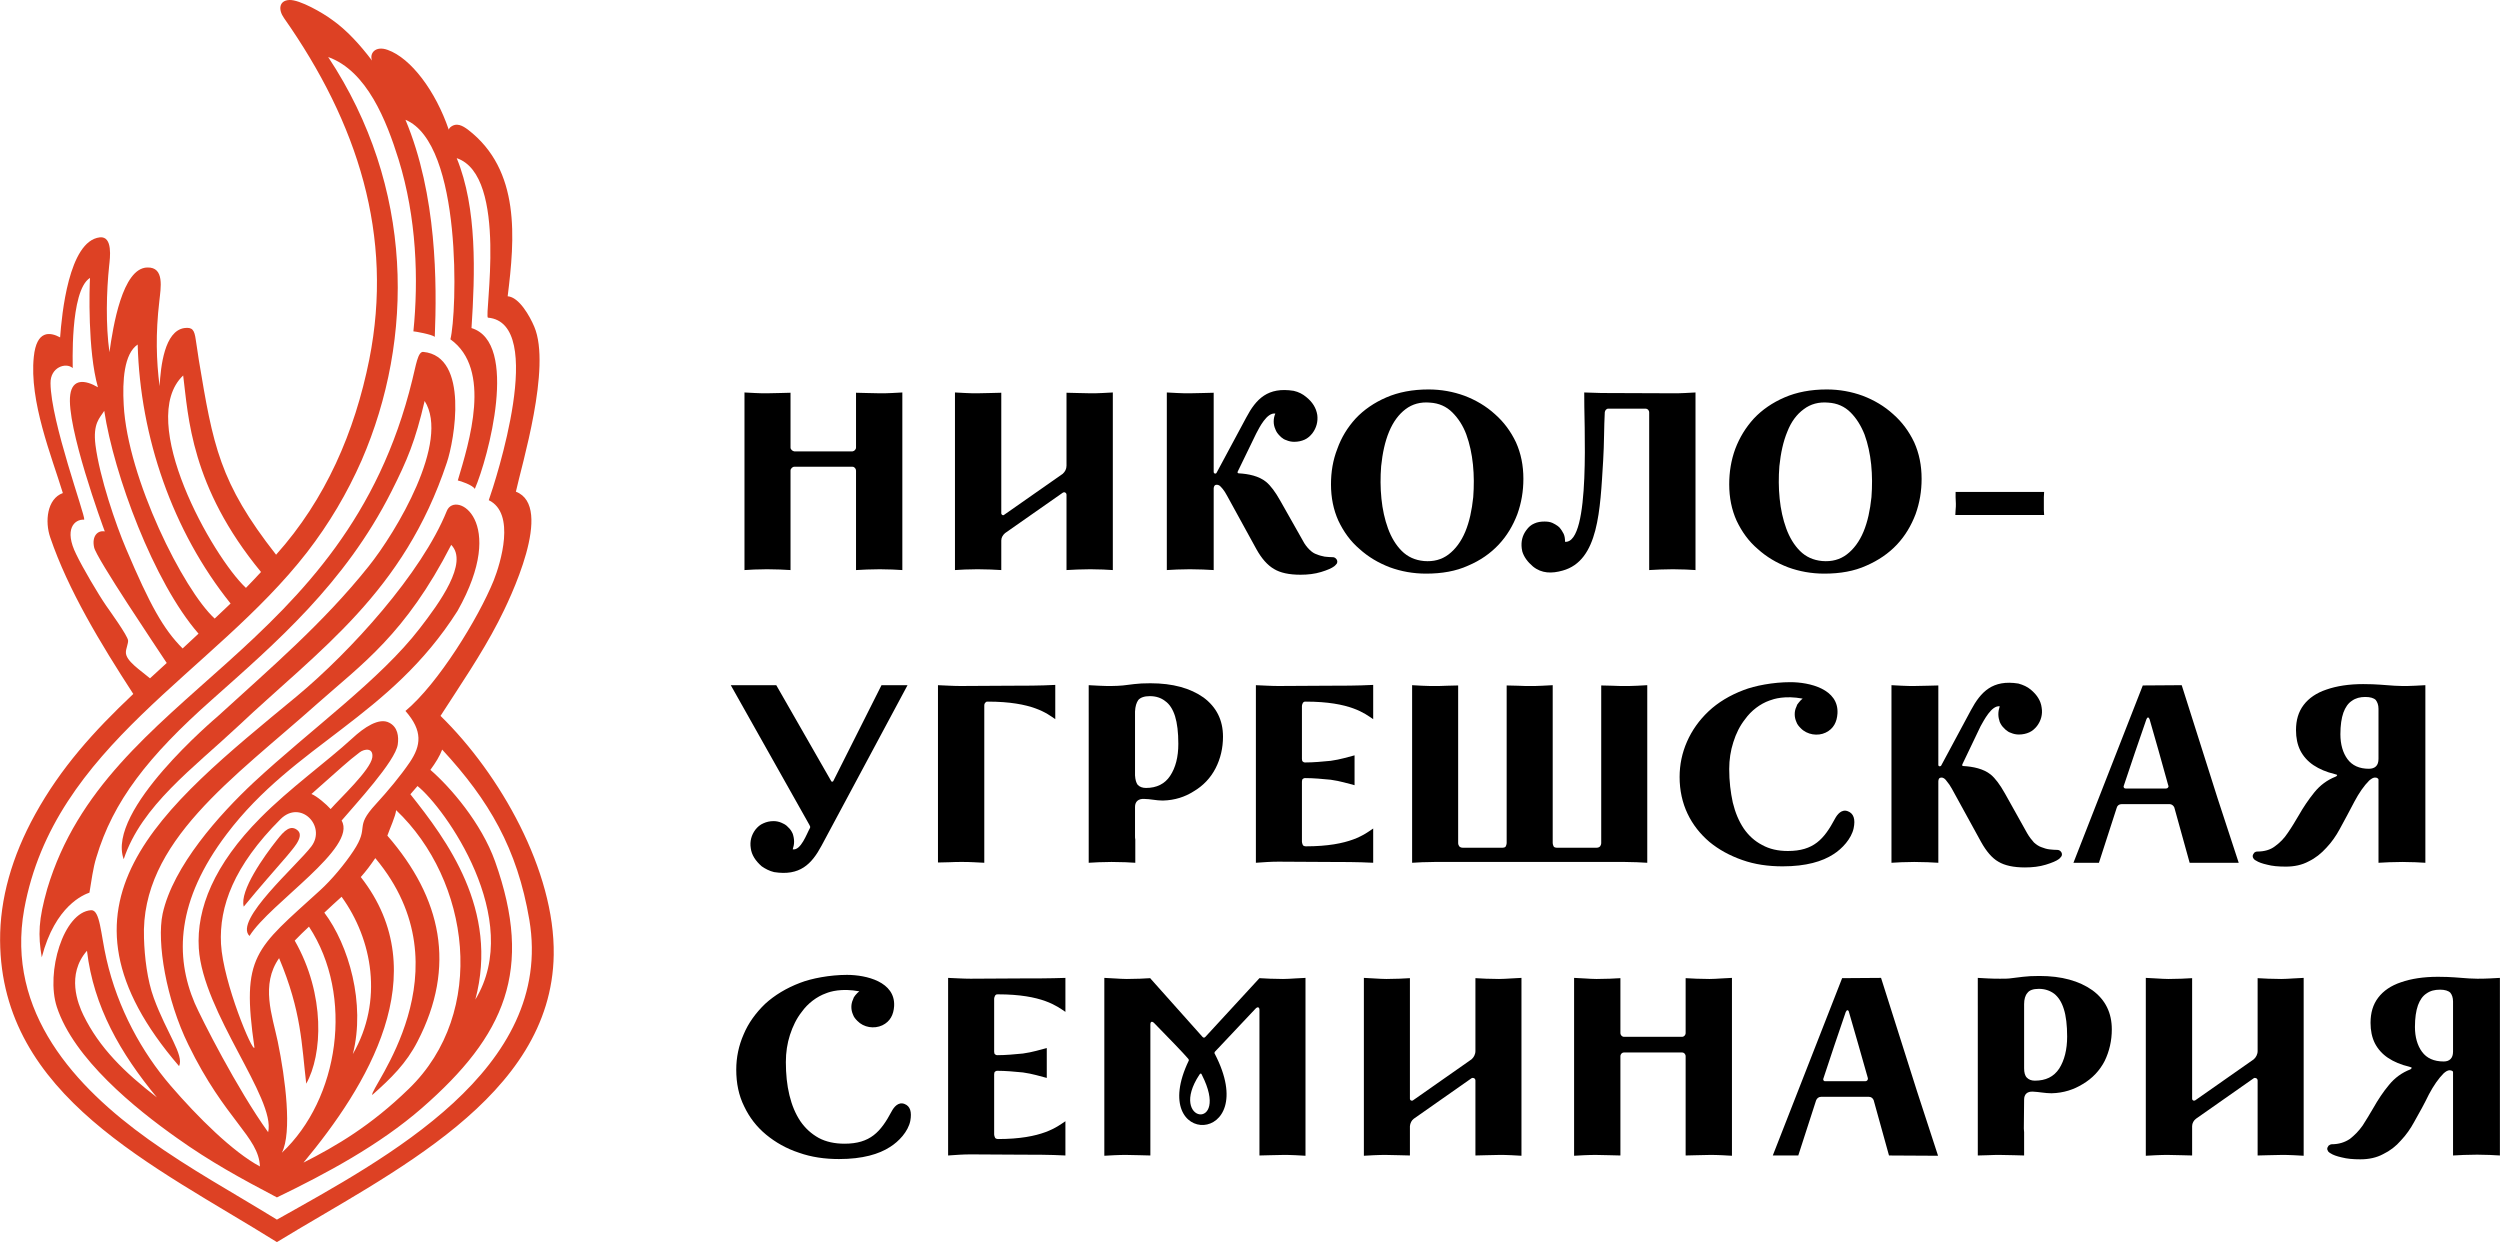 <?xml version="1.0" encoding="UTF-8"?> <!-- Creator: CorelDRAW X7 --> <svg xmlns="http://www.w3.org/2000/svg" xmlns:xlink="http://www.w3.org/1999/xlink" xml:space="preserve" width="90.573mm" height="45mm" style="shape-rendering:geometricPrecision; text-rendering:geometricPrecision; image-rendering:optimizeQuality; fill-rule:evenodd; clip-rule:evenodd" viewBox="0 0 9121 4532"> <defs> <style type="text/css"> <![CDATA[ .fil0 {fill:black} .fil2 {fill:#DD4124} .fil1 {fill:black} ]]> </style> </defs> <g id="Слой_x0020_1">  <g id="_971590560"> <path class="fil0" d="M7216 3669l0 450 0 97 36 -1c17,-1 33,-1 46,-1l51 1 36 1 0 -85c0,-4 -1,-8 -1,-13l1 -106c0,-20 12,-30 32,-29 23,1 44,6 68,6 45,-1 82,-14 113,-33 36,-21 63,-50 81,-85 17,-35 26,-74 26,-115 0,-60 -23,-108 -71,-143 -48,-34 -112,-52 -193,-52 -25,0 -44,1 -60,3l-41 5c-12,2 -26,2 -42,2 -13,0 -28,0 -45,-1l-37 -2 0 101zm179 263c-7,-7 -10,-19 -10,-34l0 -214 0 -20c0,-18 4,-32 12,-41 7,-10 21,-15 42,-15 21,0 40,6 56,18 15,12 27,30 35,56 8,25 12,59 12,100 0,48 -10,87 -29,117 -20,30 -49,44 -89,44 -13,0 -22,-4 -29,-11z"></path> <path class="fil0" d="M3972 2601l0 450 0 97 37 -2c17,0 32,-1 46,-1l51 1 36 2 0 -85c-1,-4 -1,-8 -1,-13l0 -106c0,-20 13,-30 33,-29 22,0 44,6 68,6 45,-1 82,-14 112,-33 36,-21 63,-50 81,-85 18,-35 27,-74 27,-115 0,-61 -24,-108 -71,-143 -48,-34 -112,-52 -194,-52 -24,0 -44,1 -59,3l-41 5c-12,1 -27,2 -42,2 -14,0 -28,0 -45,-1l-38 -2 0 101zm179 263c-6,-8 -9,-19 -10,-35l0 -213 0 -20c1,-19 5,-32 12,-42 8,-9 22,-14 42,-14 22,0 41,6 56,18 16,11 28,30 36,55 8,26 12,59 12,101 0,48 -10,87 -30,117 -19,29 -49,44 -88,44 -13,0 -23,-4 -30,-11z"></path> <g> <path class="fil1" d="M3123 1717l0 219 0 46 0 98 39 -2 48 -1c13,0 28,1 46,1l36 2 0 -97 0 -47 0 -276 0 -127 0 -101 -38 2c-16,1 -31,1 -44,1l-48 -1 -39 -1 0 101 0 99c0,7 -6,13 -13,14l-212 0c-7,-1 -14,-7 -14,-14l0 -99 0 -101 -38 1 -48 1c-13,0 -28,0 -44,-1l-38 -2 0 101 0 87 0 329 0 34 0 97 36 -2c18,0 33,-1 46,-1l48 1 38 2 0 -98 0 -33 0 -232c0,-7 7,-14 14,-14l212 0c7,0 13,7 13,14z"></path> <path class="fil1" d="M5058 1450c-44,19 -82,45 -112,77 -30,33 -52,69 -67,111 -16,41 -23,84 -23,129 0,49 9,93 27,133 19,40 44,75 77,103 32,29 69,51 111,67 41,15 85,23 132,23 58,0 109,-9 153,-29 45,-19 82,-45 112,-77 30,-32 52,-69 68,-111 15,-42 22,-84 22,-129 0,-49 -9,-93 -27,-133 -19,-40 -44,-74 -77,-103 -32,-29 -69,-51 -111,-67 -41,-15 -85,-23 -131,-23 -59,0 -110,10 -154,29zm-18 369c-4,-39 -4,-79 -1,-118 5,-48 14,-90 29,-126 15,-36 35,-63 60,-82 25,-19 55,-27 89,-24 33,2 60,14 82,36 21,21 39,48 51,81 12,33 20,70 24,109 4,40 4,79 1,119 -5,48 -14,90 -29,126 -15,36 -36,64 -61,83 -25,19 -55,27 -90,24 -32,-3 -59,-15 -81,-37 -21,-21 -38,-49 -50,-82 -12,-33 -20,-69 -24,-109z"></path> <path class="fil1" d="M6511 1450c-44,19 -82,45 -112,77 -30,33 -52,69 -68,111 -15,41 -22,84 -22,129 0,49 9,93 27,133 19,40 44,75 77,103 32,29 69,51 111,67 41,15 85,23 132,23 58,0 109,-9 153,-29 44,-19 82,-45 112,-77 30,-32 52,-69 68,-111 15,-42 22,-84 22,-129 0,-49 -9,-93 -27,-133 -19,-40 -44,-74 -77,-103 -32,-29 -69,-51 -111,-67 -41,-15 -85,-23 -131,-23 -59,0 -110,10 -154,29zm-18 369c-4,-39 -4,-79 -1,-118 5,-48 14,-90 29,-126 14,-36 34,-63 60,-82 25,-19 55,-27 89,-24 33,2 60,14 82,36 21,21 38,48 51,81 12,33 20,70 24,109 4,40 4,79 1,119 -5,48 -14,90 -29,126 -15,36 -36,64 -61,83 -25,19 -55,27 -90,24 -32,-3 -59,-15 -81,-37 -21,-21 -38,-49 -50,-82 -12,-33 -20,-69 -24,-109z"></path> <path class="fil1" d="M3667 1945l210 -147c2,-1 4,-2 5,-2 5,0 9,4 9,9l0 131 0 46 0 98 40 -2 47 -1c13,0 28,1 46,1l36 2 0 -97 0 -47 0 -276 0 -127 0 -101 -38 2c-16,1 -31,1 -44,1l-47 -1 -40 -1 0 101 0 165c0,12 -5,22 -14,30l-213 149 -1 1c-1,0 -2,1 -3,1 -4,0 -7,-4 -7,-7l0 -1 0 -338 0 -101 -39 1 -48 1c-13,0 -28,0 -44,-1l-38 -2 0 101 0 87 0 329 0 34 0 97 36 -2c18,0 33,-1 46,-1l48 1 39 2 0 -98 0 -10c0,-11 6,-20 14,-27z"></path> <path class="fil1" d="M5849 1682c4,-64 3,-125 6,-178 1,-7 6,-13 13,-13l136 0c7,0 13,6 13,14l0 29c0,210 0,333 0,402l0 46 0 98 39 -2 48 -1c13,0 28,1 46,1l36 2 0 -97 0 -47 0 -276 0 -127 0 -101 -38 2c-16,1 -31,1 -44,1l-261 -1 -63 -2c-2,101 26,551 -70,545 0,-10 -1,-20 -5,-29 -4,-8 -9,-16 -16,-24l-6 -5c-6,-4 -12,-8 -19,-11 -9,-4 -19,-5 -29,-5 -14,0 -26,2 -37,7 -12,5 -21,13 -29,24 -15,20 -20,42 -17,67l2 11c6,20 19,38 39,55 32,26 69,26 108,15 132,-36 137,-222 148,-400z"></path> <path class="fil0" d="M7185 1795l-50 0 0 19 1 24c0,7 0,14 -1,23l-1 18 51 0 225 0 48 0 -1 -18c0,-9 0,-16 0,-23l0 -24 1 -19 -49 0 -224 0z"></path> <path class="fil1" d="M4428 1722l0 -188 0 -101 -39 1 -48 1c-14,0 -29,0 -46,-1l-38 -2 0 101 0 87 0 329 0 34 0 97 37 -2c18,0 33,-1 47,-1l48 1 39 2 0 -98 0 -33 0 -167c0,-3 1,-6 2,-8 3,-7 13,-6 18,-3 5,3 9,9 13,13 5,6 10,14 16,25l107 195c19,34 40,58 64,72 23,14 55,21 97,21 27,0 52,-3 75,-10 23,-7 39,-14 48,-21 2,-2 5,-4 7,-7 3,-3 4,-6 4,-9 0,-4 -1,-8 -5,-12 -3,-3 -7,-5 -11,-5 -10,0 -20,-1 -30,-2 -9,-2 -19,-4 -28,-8 -10,-3 -19,-9 -28,-18 -8,-8 -17,-19 -24,-33l-82 -145c-18,-32 -35,-55 -52,-69 -26,-21 -63,-29 -100,-31 -2,0 -3,-1 -4,-3 0,-1 0,-2 1,-4l67 -138c11,-21 39,-78 70,-73 -4,9 -6,18 -6,29 0,10 2,19 6,28 3,9 9,17 16,24l5 5c6,5 12,9 19,11 9,4 19,6 29,6 14,0 27,-3 38,-8 11,-5 20,-13 28,-23 15,-20 21,-43 18,-67 -4,-25 -17,-47 -41,-66 -12,-10 -27,-18 -45,-22 -94,-15 -137,29 -173,97l-109 203c-1,1 -2,2 -4,2 -3,0 -6,-2 -6,-6z"></path> </g> <path class="fil1" d="M7748 2869c27,-82 55,-163 83,-244 2,-4 3,-7 6,-7 3,0 4,2 6,7 17,59 46,160 68,241l1 2c0,5 -4,9 -9,9l-148 0c-4,0 -7,-3 -7,-7l0 -1zm212 -369l-142 1 -253 647 93 0 65 -201c2,-8 9,-13 18,-13l175 0c7,0 14,5 17,12l56 202 179 0 -77 -235 -131 -413z"></path> <path class="fil1" d="M7072 2791l0 -189 0 -101 -39 1 -49 1c-13,0 -28,0 -45,-1l-38 -2 0 101 0 87 0 329 0 34 0 97 37 -2c17,0 33,-1 46,-1l49 1 39 2 0 -98 0 -33 0 -166c0,-4 1,-7 2,-9 3,-6 12,-6 17,-3 6,3 10,9 13,13 5,6 11,14 17,25l107 195c19,34 40,59 63,72 23,14 56,21 97,21 28,0 53,-3 76,-10 23,-7 39,-14 47,-20 3,-2 6,-5 8,-8 3,-3 4,-6 4,-9 0,-4 -1,-8 -5,-12 -3,-3 -7,-5 -12,-5 -10,0 -19,-1 -29,-2 -9,-1 -19,-4 -29,-8 -9,-3 -18,-9 -27,-17 -8,-9 -17,-20 -25,-34l-81 -145c-18,-32 -35,-55 -52,-69 -26,-21 -64,-29 -100,-31 -2,0 -3,-1 -4,-2 0,-2 0,-3 1,-5l66 -138c12,-21 40,-77 70,-73 -3,9 -5,19 -5,29 0,10 2,19 5,28 4,9 9,17 17,24l5 5c6,5 12,9 19,11 9,4 19,6 29,6 14,0 27,-3 38,-8 11,-5 20,-13 28,-23 15,-20 21,-43 17,-67 -3,-25 -17,-47 -40,-66 -12,-10 -27,-17 -45,-22 -94,-15 -137,30 -173,97l-109 203c-1,1 -3,2 -5,2 -3,0 -5,-2 -5,-5z"></path> <path class="fil1" d="M2666 2500l287 510c2,4 4,7 2,11 -12,21 -33,83 -63,78 3,-9 5,-18 5,-28 0,-10 -2,-20 -5,-29 -4,-9 -9,-17 -17,-24l-5 -5c-6,-5 -12,-8 -19,-11 -9,-4 -19,-6 -29,-6 -14,0 -26,3 -37,8 -12,5 -21,13 -29,23 -15,20 -21,43 -17,68 3,24 17,46 40,66 13,9 28,17 45,21 94,15 137,-29 173,-96l314 -586 -95 0 -176 350c-1,2 -2,2 -4,2 -1,0 -2,0 -3,-1l-201 -351 -109 0 -57 0z"></path> <path class="fil1" d="M8521 2834c-30,12 -56,31 -77,57 -21,26 -40,54 -57,84 -13,22 -26,44 -40,64 -13,20 -29,36 -47,49 -17,13 -39,19 -64,19 -5,0 -9,2 -12,5 -3,4 -5,8 -5,12 0,3 1,6 4,10 3,3 5,5 8,6 9,6 23,11 41,15 18,5 41,7 68,7 31,0 59,-6 83,-19 25,-12 46,-29 65,-50 19,-20 35,-43 48,-67 19,-35 37,-68 54,-101 17,-32 35,-58 54,-77 4,-3 7,-6 11,-8 4,-2 7,-3 10,-3 5,0 8,1 10,3 2,1 2,2 3,4l0 173 0 33 0 98 39 -2 48 -1c14,0 29,1 47,1l37 2 0 -97 0 -34 0 -329 0 -87 0 -101 -38 2c-17,1 -32,1 -46,1l-28 -1 -14 -1c-12,-1 -26,-2 -41,-3 -14,-1 -34,-2 -60,-2 -52,0 -97,7 -134,20 -36,12 -64,31 -83,56 -19,25 -28,55 -28,92 0,28 5,53 16,75 11,21 27,39 48,53 21,14 47,25 76,32 8,2 11,3 10,5 -1,2 -3,4 -6,5zm44 -64c-17,-23 -26,-54 -26,-91 0,-33 4,-59 11,-79 7,-19 17,-34 31,-43 14,-10 30,-14 49,-14 18,0 31,4 38,11 6,8 10,18 10,32l0 16 0 167c0,12 -3,21 -9,27 -6,6 -15,9 -26,9 -35,0 -61,-12 -78,-35z"></path> <path class="fil1" d="M6157 2969c19,40 46,74 80,103 34,28 74,50 120,66 45,16 94,23 147,23 86,0 145,-18 185,-44 32,-20 66,-57 74,-95 7,-33 0,-54 -21,-62 -23,-9 -39,12 -47,27 -40,75 -78,118 -172,118 -36,0 -67,-7 -94,-22 -27,-14 -49,-34 -67,-60 -18,-27 -31,-58 -40,-95 -8,-37 -13,-77 -13,-122 0,-34 5,-67 15,-98 10,-32 24,-60 43,-84 22,-31 55,-56 89,-68 16,-6 56,-19 121,-7 -2,2 -5,4 -7,6 -5,5 -9,11 -13,16l-3 8c-4,8 -6,17 -6,27 0,10 2,19 6,28 3,9 9,16 16,23 23,24 62,30 91,16 29,-14 41,-39 43,-70 5,-89 -102,-114 -172,-114 -63,0 -130,13 -171,29 -50,19 -93,45 -127,77 -35,33 -61,70 -79,111 -18,41 -27,84 -27,129 0,49 10,94 29,134z"></path> <path class="fil1" d="M3422 2500l0 101 0 94 0 247 0 112 0 93 42 -1c17,-1 32,-1 44,-1 14,0 28,0 44,1l39 2 0 -93 0 -94 0 -385c0,-3 0,-6 1,-8 1,-3 3,-5 5,-6 1,-2 4,-2 7,-2 163,0 217,44 246,64l0 -125c-57,3 -113,3 -171,3 -58,0 -117,1 -175,1 -27,0 -55,-2 -82,-3z"></path> <path class="fil1" d="M5320 3076l0 -397 0 -86 0 -92 -41 1c-17,1 -32,1 -45,1 -13,0 -29,0 -46,-1l-36 -2 0 97 0 450 0 101 37 -2c17,0 32,-1 45,-1l172 0 173 0 174 0 175 0c13,0 28,1 44,1l38 2 0 -101 0 -450 0 -97 -36 2c-18,1 -33,1 -46,1 -13,0 -28,0 -45,-1l-41 -1 0 92 0 32 0 451c0,5 -2,9 -4,12 -3,3 -7,5 -12,5l-147 0c-3,0 -6,-1 -8,-2 -2,-1 -3,-3 -4,-6 -1,-3 -2,-6 -2,-9l0 -389 0 -95 0 -92 -38 2c-16,1 -31,1 -44,1 -13,0 -28,0 -45,-1l-41 -1 0 92 0 113 0 370c0,3 -1,6 -2,9 -1,3 -2,5 -4,6 -2,1 -5,2 -8,2l-147 0c-5,0 -9,-2 -12,-5 -2,-3 -4,-7 -4,-12z"></path> <path class="fil1" d="M4582 2706l0 236 0 112 0 93 0 1c27,-2 55,-4 82,-4 58,0 116,1 175,1 57,0 113,0 171,3l0 -125c-30,20 -83,65 -246,65 -3,0 -6,-1 -8,-2 -2,-1 -3,-3 -4,-6 -1,-3 -2,-6 -2,-9l0 -16 0 -94 0 -109c0,-3 1,-5 1,-7 1,-2 2,-3 4,-4 1,-1 3,-2 6,-2 31,0 63,3 94,6 36,5 63,14 87,20l0 -38 0 -33 0 -38c-24,6 -51,15 -87,20 -31,3 -63,6 -94,6 -3,0 -5,-1 -6,-2 -2,-1 -3,-2 -4,-4 0,-2 -1,-4 -1,-7l0 -82 0 -95 0 -16c0,-3 1,-6 2,-8 1,-3 2,-5 4,-6 2,-2 5,-2 8,-2 163,0 216,44 246,64l0 -125c-58,3 -114,3 -171,3 -59,0 -117,1 -175,1 -27,0 -55,-2 -82,-3l0 0 0 101 0 105z"></path> <path class="fil1" d="M6652 3937c27,-82 54,-163 82,-244 2,-4 4,-7 6,-7 3,0 5,2 6,7 17,60 47,161 69,241l0 2c0,5 -4,9 -9,9l-148 0c-3,0 -6,-3 -6,-7l0 -1zm211 -369l-142 1 -253 647 93 0 65 -201c3,-8 10,-13 18,-13l175 0c8,0 14,5 17,12l56 202 179 1 -77 -236 -131 -413z"></path> <path class="fil1" d="M6150 3854l0 219 0 46 0 97 40 -1 47 -1c13,0 28,0 46,1l36 2 0 -97 0 -47 0 -277 0 -126 0 -102 -38 2c-16,1 -31,2 -44,2l-47 -1 -40 -2 0 102 0 98c0,8 -6,14 -13,14l-212 0c-7,0 -13,-6 -13,-14l0 -98 0 -102 -39 2 -48 1c-13,0 -28,-1 -44,-2l-38 -2 0 102 0 86 0 330 0 34 0 97 36 -2c18,-1 33,-1 46,-1l48 1 39 1 0 -97 0 -33 0 -232c0,-8 6,-14 13,-14l212 0c7,0 13,6 13,14z"></path> <path class="fil1" d="M8794 3902c-31,12 -57,31 -78,57 -21,25 -40,54 -57,84 -13,22 -26,44 -39,64 -14,20 -30,36 -47,49 -18,12 -40,19 -65,19 -4,0 -8,2 -12,5 -3,4 -5,8 -5,12 0,3 2,6 4,10 3,3 6,5 8,6 9,6 23,11 41,15 19,5 41,7 68,7 31,0 59,-6 83,-19 25,-12 47,-29 65,-50 19,-20 35,-43 48,-67 20,-35 38,-68 54,-101 17,-32 35,-58 54,-77 4,-3 7,-6 11,-8 4,-2 8,-3 10,-3 5,0 8,1 11,3 1,1 2,2 2,4l0 173 0 33 0 98 39 -2 49 -1c13,0 29,1 46,1l37 2 0 -97 0 -34 0 -329 0 -87 0 -101 -38 2c-17,1 -32,1 -45,1l-29 -1 -14 -1c-12,-1 -25,-2 -40,-3 -15,-1 -35,-2 -60,-2 -53,0 -98,7 -135,20 -36,12 -64,31 -83,56 -19,25 -28,55 -28,92 0,28 5,53 16,75 11,21 27,39 48,53 21,14 47,25 77,32 7,2 10,3 9,5 -1,2 -3,4 -5,5zm43 -64c-17,-23 -26,-54 -26,-91 0,-33 4,-59 11,-79 7,-19 17,-34 31,-43 14,-10 30,-14 50,-14 17,0 30,4 37,11 6,7 10,18 10,32l0 16 0 167c0,12 -3,21 -9,27 -6,6 -14,9 -25,9 -36,0 -62,-12 -79,-35z"></path> <path class="fil1" d="M8012 4082l211 -148c1,-1 3,-1 4,-1 6,0 10,4 10,9l0 131 0 46 0 97 39 -1 47 -1c13,0 28,0 46,1l36 2 0 -97 0 -47 0 -277 0 -126 0 -102 -38 2c-16,1 -31,2 -44,2l-47 -1 -39 -2 0 102 0 164c0,12 -6,23 -14,30l-214 150 -1 0c-1,1 -2,1 -3,1 -4,0 -7,-3 -7,-7l0 0 0 -338 0 -102 -39 2 -47 1c-14,0 -28,-1 -45,-2l-38 -2 0 102 0 86 0 330 0 34 0 97 37 -2c17,-1 32,-1 46,-1l47 1 39 1 0 -97 0 -10c0,-11 6,-21 14,-27z"></path> <path class="fil1" d="M5158 4082l211 -148c1,-1 3,-1 5,-1 5,0 9,4 9,9l0 131 0 46 0 97 39 -1 47 -1c13,0 29,0 46,1l36 2 0 -97 0 -47 0 -277 0 -126 0 -102 -37 2c-17,1 -32,2 -45,2l-47 -1 -39 -2 0 102 0 164c0,12 -6,23 -14,30l-214 150 0 0c-1,1 -3,1 -4,1 -4,0 -7,-3 -7,-7l0 0 0 -338 0 -102 -39 2 -47 1c-13,0 -28,-1 -45,-2l-37 -2 0 102 0 86 0 330 0 34 0 97 36 -2c17,-1 33,-1 46,-1l47 1 39 1 0 -97 0 -10c1,-11 6,-21 14,-27z"></path> <path class="fil1" d="M3459 3774l0 236 0 112 0 93 0 1c27,-2 55,-4 82,-4 58,0 116,1 175,1 57,0 113,0 171,3l0 -125c-30,20 -84,65 -246,65 -3,0 -6,-1 -8,-2 -2,-1 -3,-3 -4,-6 -1,-3 -2,-6 -2,-9l0 -16 0 -94 0 -109c0,-3 1,-5 1,-7 1,-2 2,-3 4,-4 1,-1 3,-2 6,-2 31,0 63,3 94,6 36,5 63,14 87,20l0 -38 0 -33 0 -38c-24,6 -51,15 -87,20 -31,3 -63,6 -94,6 -3,0 -5,-1 -6,-2 -2,-1 -3,-2 -4,-4 0,-2 -1,-4 -1,-7l0 -82 0 -95 0 -16c0,-3 1,-6 2,-8 1,-3 2,-5 4,-6 2,-2 5,-2 8,-2 162,0 216,44 246,64l0 -124c-58,2 -114,2 -171,2 -59,0 -117,1 -175,1 -27,0 -55,-2 -82,-3l0 0 0 101 0 105z"></path> <path class="fil1" d="M2715 4037c19,40 45,74 80,103 34,28 74,51 120,66 45,16 94,23 146,23 86,0 146,-18 186,-44 32,-20 66,-56 74,-95 6,-33 0,-54 -21,-62 -23,-9 -39,12 -47,27 -40,75 -78,118 -172,118 -36,0 -68,-7 -94,-21 -27,-15 -49,-35 -67,-61 -18,-27 -31,-58 -40,-95 -9,-37 -13,-77 -13,-121 0,-35 5,-68 15,-99 10,-31 24,-60 43,-84 22,-31 55,-56 89,-68 15,-6 56,-19 121,-7 -2,2 -5,4 -7,6 -5,5 -10,11 -13,16l-3 8c-4,8 -6,18 -6,27 0,10 2,19 6,28 3,9 9,16 16,23 23,24 61,30 91,16 29,-14 41,-39 43,-70 5,-89 -102,-114 -172,-114 -63,0 -130,13 -171,29 -50,19 -93,45 -128,77 -34,33 -61,70 -78,111 -18,41 -27,84 -27,129 0,49 9,94 29,134z"></path> <path class="fil1" d="M4197 4086l0 -330 0 -18c0,-11 6,-13 14,-5 51,52 108,111 124,130 2,2 3,5 2,7 -155,322 270,312 95,-25 -2,-2 -1,-5 0,-7l148 -157c7,-8 15,-8 15,4l0 111 0 277 0 46 0 97 39 -1 47 -1c13,0 28,0 46,1l36 2 0 -97 0 -47 0 -277 0 -126 0 -102 -38 2c-16,1 -31,2 -44,2l-47 -1 -39 -2 0 0 0 0 -197 214c-3,4 -8,4 -11,0l-190 -213 0 -1 -38 2 -48 1c-13,0 -28,-1 -45,-2l-37 -2 0 102 0 86 0 330 0 34 0 97 36 -2c17,-1 33,-1 46,-1l48 1 38 1 0 -97 0 -33zm188 -164c106,208 -126,176 -9,-1 4,-6 7,-5 9,1z"></path> </g> <path class="fil2" d="M622 3961c-104,-121 -193,-281 -234,-462 -21,-91 -23,-180 -56,-178 -101,7 -166,227 -125,353 62,189 285,370 438,478 122,87 234,148 365,217 180,-87 374,-191 529,-326 304,-265 408,-504 267,-900 -50,-140 -163,-271 -236,-334 19,-26 34,-50 43,-74 171,185 274,361 318,621 92,547 -525,871 -921,1094 -159,-98 -317,-184 -469,-293 -264,-189 -521,-463 -453,-840 109,-597 688,-859 1032,-1302 81,-105 146,-215 199,-335 193,-445 192,-998 -122,-1472 142,51 213,233 257,374 66,213 73,438 54,627 6,0 67,11 78,20 8,-194 8,-518 -107,-792 209,87 188,707 164,801 153,109 68,377 27,515 10,2 55,17 62,31 49,-113 162,-534 -12,-587 13,-199 21,-438 -54,-620 190,64 99,580 114,582 216,19 27,598 3,666 99,48 43,230 18,293 -56,138 -203,377 -322,476 64,73 57,126 16,187 -34,50 -80,105 -124,153 -82,89 -20,78 -82,171 -31,47 -79,105 -122,144 -236,215 -288,236 -239,573 -5,23 -114,-236 -122,-378 -7,-136 46,-284 217,-455 73,-73 168,25 113,99 -52,69 -285,271 -226,327 75,-120 395,-322 336,-421 49,-58 197,-217 205,-278 4,-29 0,-63 -31,-79 -37,-20 -92,17 -135,57 -95,87 -228,182 -335,290 -169,170 -234,331 -225,476 15,235 282,549 253,671 -113,-157 -244,-416 -268,-471 -72,-170 -68,-373 117,-617 249,-329 595,-425 842,-814 186,-330 -8,-441 -39,-365 -92,228 -351,513 -547,676 -501,414 -941,756 -430,1350 19,-40 -45,-120 -92,-248 -24,-65 -34,-150 -36,-219 -13,-352 327,-583 634,-857 160,-142 320,-252 487,-578 64,65 -43,212 -115,305 -143,186 -397,368 -606,562 -124,116 -294,305 -332,479 -22,104 13,313 94,478 134,275 257,336 261,444 -99,-53 -227,-180 -326,-295zm869 12c-139,135 -264,208 -384,269 231,-278 486,-688 209,-1042 19,-21 36,-44 53,-69 344,411 -25,844 -11,864 69,-61 124,-115 165,-195 142,-274 88,-523 -110,-751 9,-26 30,-71 32,-93 269,255 336,737 46,1017zm-473 -477c82,195 82,314 99,458 59,-105 71,-324 -42,-522 17,-18 35,-35 52,-51 166,253 110,629 -99,825 38,-73 13,-271 -15,-406 -20,-95 -63,-207 5,-304zm716 151c87,-327 -105,-583 -237,-749l26 -30c99,79 390,485 211,779zm-1010 -1335l-58 54c-70,-70 -119,-158 -206,-363 -38,-89 -97,-262 -112,-379 -10,-80 16,-99 32,-125 35,231 180,625 344,813zm-468 -872c-16,112 119,481 126,499 -25,-5 -48,16 -39,58 7,38 231,370 265,422l-61 56c-34,-29 -90,-64 -88,-96 0,-11 9,-32 8,-42 -1,-17 -69,-111 -80,-127 -29,-42 -86,-139 -109,-187 -46,-92 -7,-129 29,-127 4,-16 -122,-357 -123,-498 -1,-58 56,-77 81,-55 1,1 -12,-282 63,-329 -2,35 -9,266 29,399 -48,-28 -93,-31 -101,27zm1102 1324c-7,46 -118,149 -152,188 -15,-17 -50,-47 -70,-55 109,-96 131,-118 176,-152 17,-13 51,-18 46,19zm-856 -1507c9,337 127,681 339,945l-58 55c-114,-104 -318,-512 -332,-780 -5,-88 1,-186 51,-220zm845 55c-53,264 -159,510 -340,712 -207,-264 -230,-399 -282,-711 -4,-25 -7,-49 -11,-73 -5,-36 -12,-47 -42,-43 -72,11 -86,139 -90,212 -12,-93 -15,-191 -1,-310 5,-48 20,-125 -44,-123 -91,2 -125,216 -138,309 -14,-99 -11,-222 -1,-316 3,-27 14,-108 -34,-103 -114,13 -139,284 -145,365 -37,-20 -86,-27 -96,71 -17,162 65,363 106,497 -58,21 -66,104 -46,162 65,191 183,386 303,571 -145,137 -264,269 -358,439 -85,154 -129,309 -128,461 4,568 560,819 1010,1100 410,-251 1002,-526 1010,-1048 5,-306 -196,-660 -413,-872 72,-112 149,-224 210,-342 45,-86 206,-422 65,-476 21,-97 130,-454 67,-602 -16,-38 -55,-108 -97,-111 26,-210 48,-460 -145,-608 -19,-14 -42,-28 -65,-8 -2,2 -4,5 -5,8 -48,-141 -138,-261 -223,-291 -44,-16 -67,12 -57,39 -43,-57 -93,-112 -146,-149 -32,-24 -118,-74 -156,-72 -37,2 -41,35 -19,66 269,383 401,794 311,1246zm-101 1960c113,156 153,380 41,574 47,-184 -15,-398 -104,-516 21,-20 42,-39 63,-58zm-294 -1185c-18,19 -36,39 -55,58 -122,-114 -402,-611 -229,-775 19,149 27,405 284,717zm-635 1382c24,204 122,374 255,535 -118,-91 -210,-181 -268,-300 -20,-41 -63,-148 13,-235z"></path> <path class="fil2" d="M326 3257c7,-41 13,-90 25,-128 61,-205 188,-369 423,-577 229,-204 484,-422 654,-759 58,-115 87,-184 121,-330 94,148 -104,478 -204,603 -166,208 -360,373 -548,545 -11,10 -411,346 -346,524 65,-196 255,-333 418,-486 297,-280 603,-486 761,-961 27,-79 83,-388 -86,-404 -20,-2 -27,51 -40,102 -245,1005 -1114,1129 -1332,1857 -32,113 -34,168 -20,250 49,-189 154,-229 174,-236z"></path> <path class="fil2" d="M889 3308c58,-71 115,-135 158,-185 16,-21 64,-68 40,-92 -26,-24 -50,-1 -77,34 -46,58 -137,185 -121,243z"></path> </g> </svg> 
